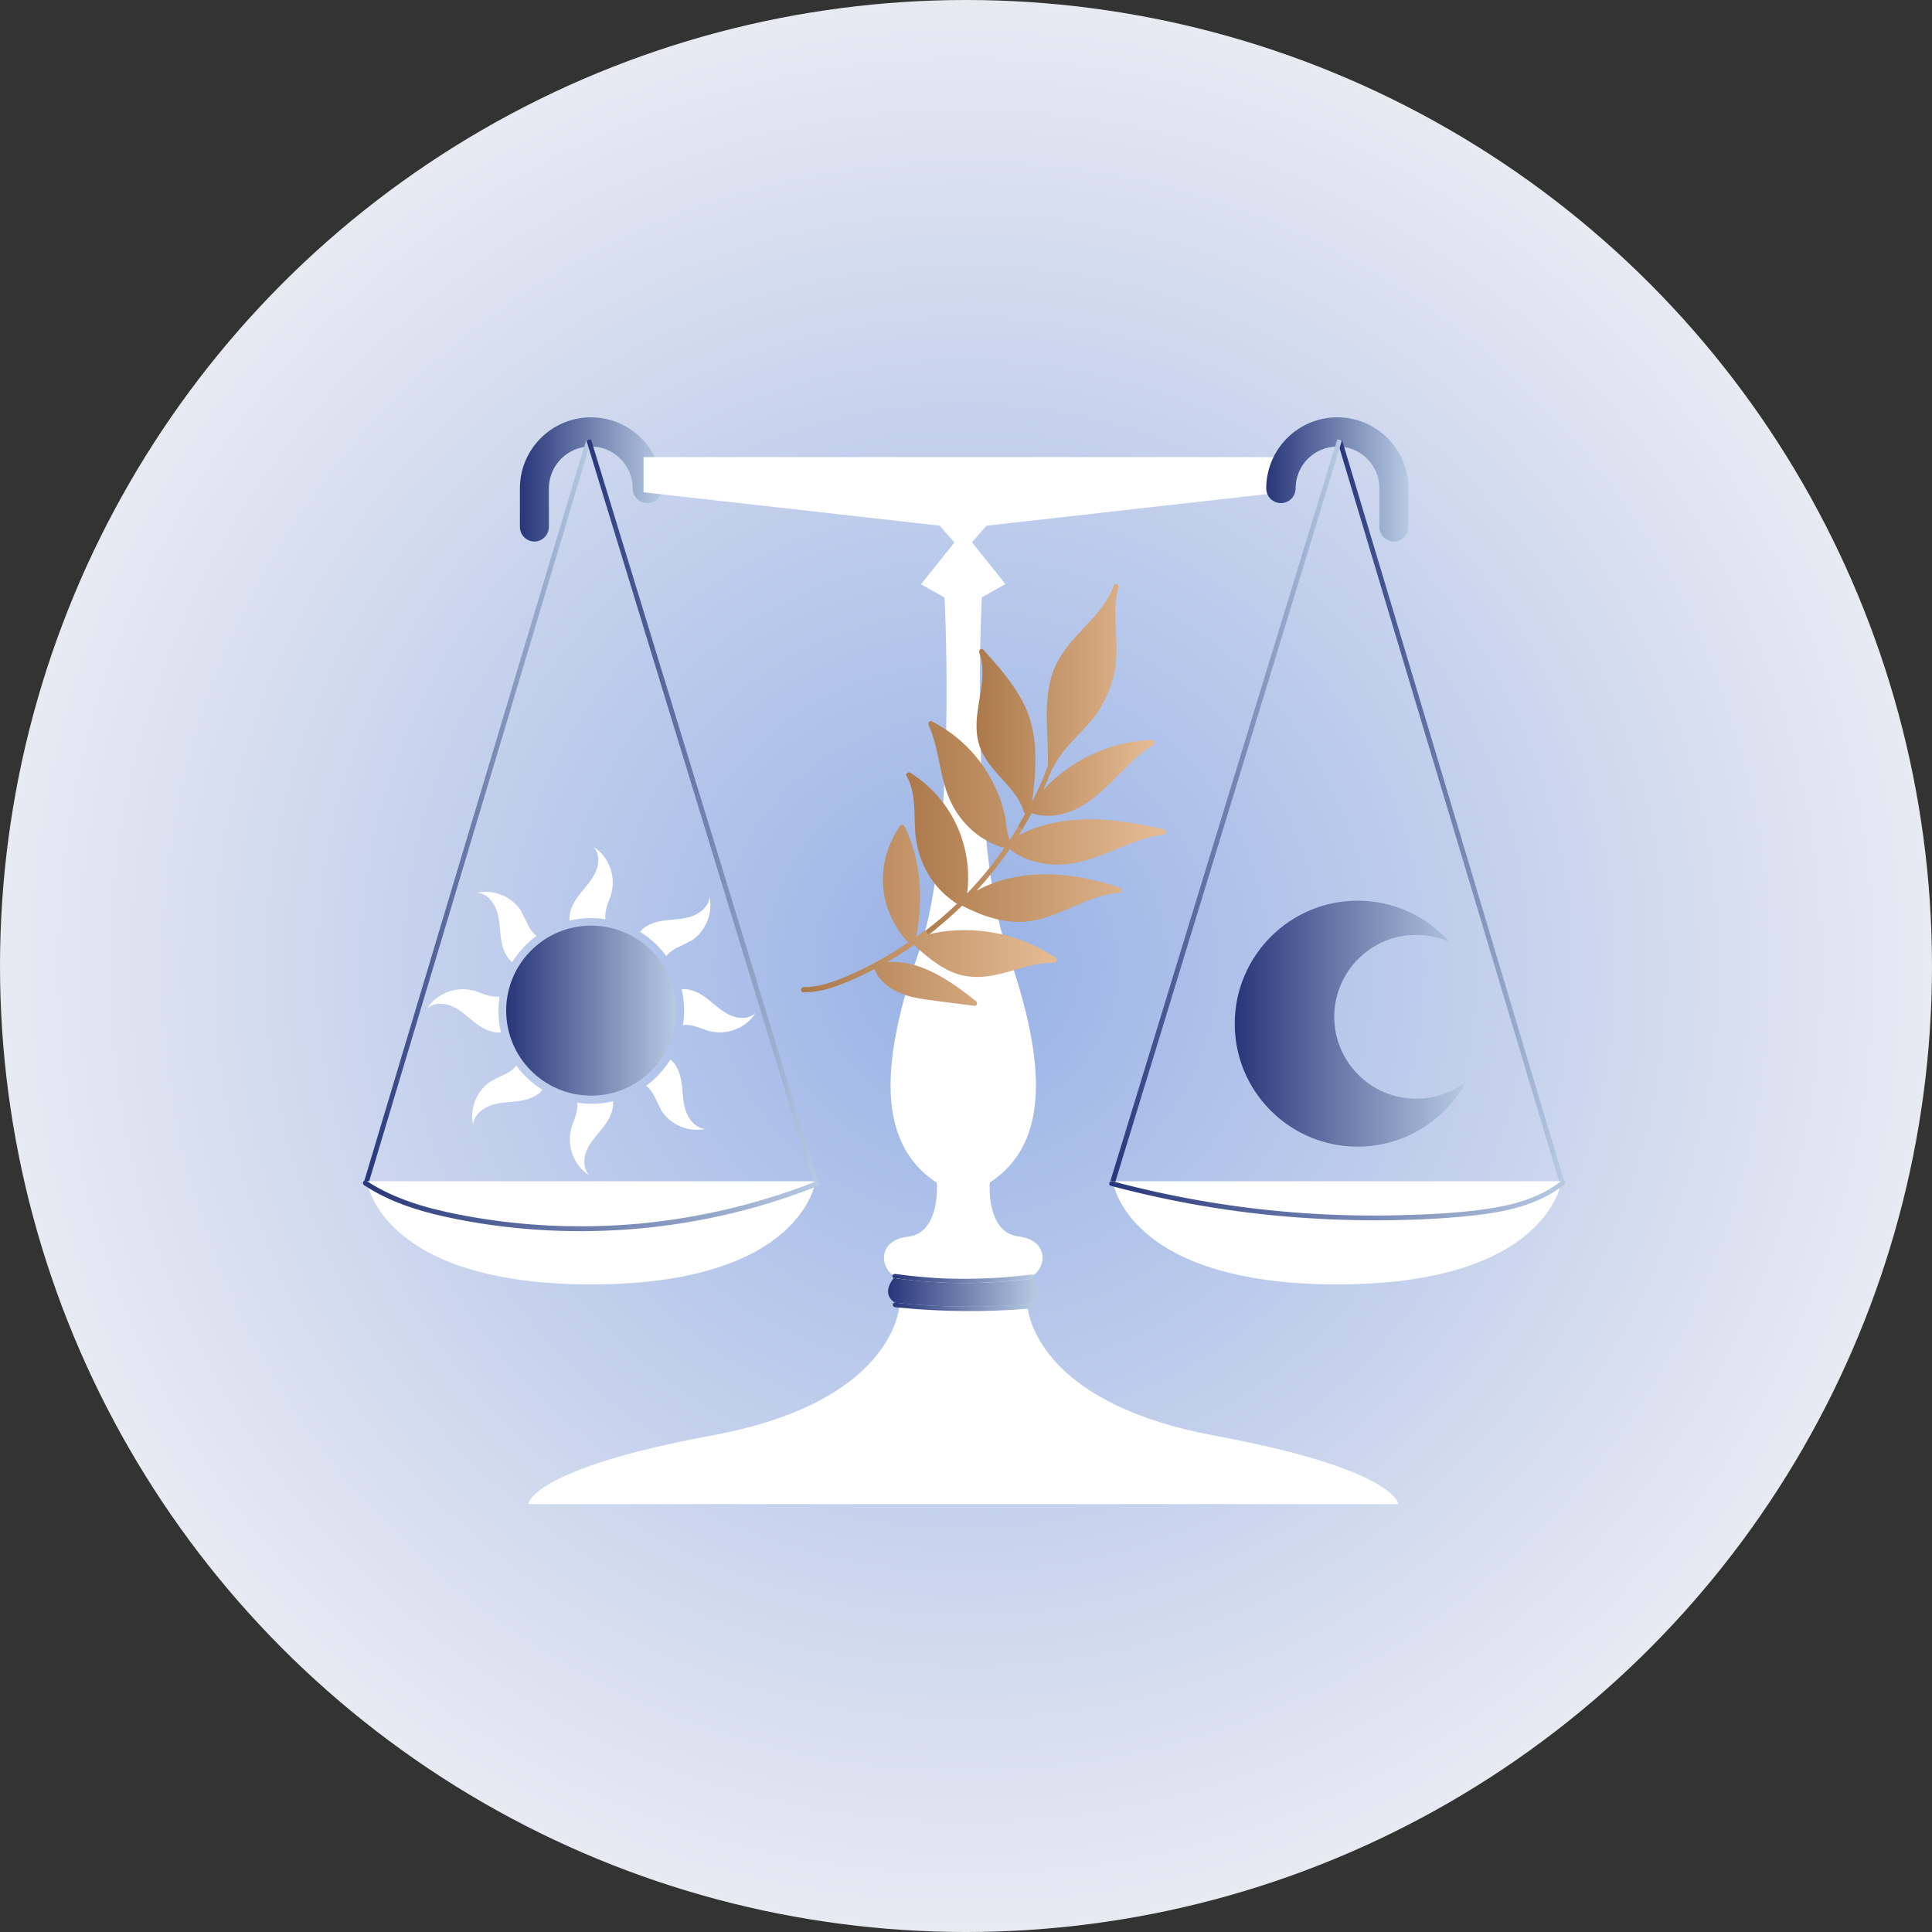 <svg xmlns="http://www.w3.org/2000/svg" xmlns:xlink="http://www.w3.org/1999/xlink" id="Layer_2" data-name="Layer 2" viewBox="0 0 100 100"><rect x="0" y="0" width="100" height="100" fill="#333333" stroke="none"/><defs><style>      .cls-1 {        fill: url(#linear-gradient-8);      }      .cls-2 {        fill: url(#linear-gradient-7);      }      .cls-3 {        fill: url(#linear-gradient-5);      }      .cls-4 {        fill: url(#linear-gradient-6);      }      .cls-5 {        fill: url(#linear-gradient-9);      }      .cls-6 {        fill: url(#linear-gradient-4);      }      .cls-7 {        fill: url(#linear-gradient-3);      }      .cls-8 {        fill: url(#linear-gradient-2);      }      .cls-9 {        fill: url(#radial-gradient);      }      .cls-10 {        fill: url(#linear-gradient);      }      .cls-11 {        fill: url(#linear-gradient-10);      }      .cls-12 {        fill: url(#linear-gradient-11);      }      .cls-13 {        fill: url(#linear-gradient-12);      }      .cls-14 {        fill: url(#linear-gradient-13);      }      .cls-15 {        fill: url(#linear-gradient-19);      }      .cls-16 {        fill: url(#linear-gradient-14);      }      .cls-17 {        fill: url(#linear-gradient-21);      }      .cls-18 {        fill: url(#linear-gradient-20);      }      .cls-19 {        fill: url(#linear-gradient-22);      }      .cls-20 {        fill: url(#linear-gradient-23);      }      .cls-21 {        fill: url(#linear-gradient-28);      }      .cls-22 {        fill: url(#linear-gradient-25);      }      .cls-23 {        fill: url(#linear-gradient-15);      }      .cls-24 {        fill: url(#linear-gradient-16);      }      .cls-25 {        fill: url(#linear-gradient-17);      }      .cls-26 {        fill: url(#linear-gradient-18);      }      .cls-27 {        fill: url(#linear-gradient-27);      }      .cls-28 {        fill: url(#linear-gradient-24);      }      .cls-29 {        fill: url(#linear-gradient-26);      }    </style><radialGradient id="radial-gradient" cx="50" cy="50" fx="50" fy="50" r="50" gradientUnits="userSpaceOnUse"><stop offset="0" stop-color="#98b2e6"></stop><stop offset="1" stop-color="#e8eaf2"></stop></radialGradient><linearGradient id="linear-gradient" x1="26.91" y1="24.82" x2="34.27" y2="24.82" gradientUnits="userSpaceOnUse"><stop offset="0" stop-color="#28367a"></stop><stop offset="1" stop-color="#b8cbe3"></stop></linearGradient><linearGradient id="linear-gradient-2" x1="18.86" y1="41.97" x2="30.59" y2="41.97" xlink:href="#linear-gradient"></linearGradient><linearGradient id="linear-gradient-3" x1="18.98" y1="63.81" x2="42.21" y2="63.81" gradientUnits="userSpaceOnUse"><stop offset="0" stop-color="#fff"></stop><stop offset="1" stop-color="#fff"></stop></linearGradient><linearGradient id="linear-gradient-4" x1="30.35" y1="41.95" x2="42.33" y2="41.95" xlink:href="#linear-gradient"></linearGradient><linearGradient id="linear-gradient-5" x1="33.31" y1="45.04" x2="66.41" y2="45.04" xlink:href="#linear-gradient-3"></linearGradient><linearGradient id="linear-gradient-6" x1="27.35" y1="72.64" x2="72.36" y2="72.64" xlink:href="#linear-gradient-3"></linearGradient><linearGradient id="linear-gradient-7" x1="65.53" y1="24.82" x2="72.9" y2="24.82" xlink:href="#linear-gradient"></linearGradient><linearGradient id="linear-gradient-8" x1="69.22" y1="41.97" x2="80.95" y2="41.97" xlink:href="#linear-gradient"></linearGradient><linearGradient id="linear-gradient-9" x1="57.6" y1="63.81" x2="80.83" y2="63.81" xlink:href="#linear-gradient-3"></linearGradient><linearGradient id="linear-gradient-10" x1="57.48" y1="41.95" x2="69.46" y2="41.95" xlink:href="#linear-gradient"></linearGradient><linearGradient id="linear-gradient-11" x1="45.97" y1="66.89" x2="53.74" y2="66.89" xlink:href="#linear-gradient"></linearGradient><linearGradient id="linear-gradient-12" x1="46.19" y1="66.17" x2="53.5" y2="66.17" xlink:href="#linear-gradient"></linearGradient><linearGradient id="linear-gradient-13" x1="46.19" y1="67.65" x2="53.51" y2="67.65" xlink:href="#linear-gradient"></linearGradient><linearGradient id="linear-gradient-14" x1="18.77" y1="62.4" x2="42.44" y2="62.4" xlink:href="#linear-gradient"></linearGradient><linearGradient id="linear-gradient-15" x1="57.41" y1="62.13" x2="81.04" y2="62.13" xlink:href="#linear-gradient"></linearGradient><linearGradient id="linear-gradient-16" x1="63.9" y1="52.98" x2="75.89" y2="52.98" xlink:href="#linear-gradient"></linearGradient><linearGradient id="linear-gradient-17" x1="26.21" y1="52.31" x2="35" y2="52.31" xlink:href="#linear-gradient"></linearGradient><linearGradient id="linear-gradient-18" x1="29.48" y1="45.74" x2="31.73" y2="45.74" xlink:href="#linear-gradient-3"></linearGradient><linearGradient id="linear-gradient-19" x1="29.48" y1="58.9" x2="31.73" y2="58.9" xlink:href="#linear-gradient-3"></linearGradient><linearGradient id="linear-gradient-20" x1="22.11" y1="52.32" x2="25.93" y2="52.32" xlink:href="#linear-gradient-3"></linearGradient><linearGradient id="linear-gradient-21" x1="35.28" y1="52.32" x2="39.1" y2="52.32" xlink:href="#linear-gradient-3"></linearGradient><linearGradient id="linear-gradient-22" x1="24.69" y1="47.99" x2="27.77" y2="47.99" xlink:href="#linear-gradient-3"></linearGradient><linearGradient id="linear-gradient-23" x1="33.44" y1="56.65" x2="36.52" y2="56.65" xlink:href="#linear-gradient-3"></linearGradient><linearGradient id="linear-gradient-24" x1="24.46" y1="56.7" x2="28.09" y2="56.7" xlink:href="#linear-gradient-3"></linearGradient><linearGradient id="linear-gradient-25" x1="33.12" y1="47.95" x2="36.75" y2="47.95" xlink:href="#linear-gradient-3"></linearGradient><linearGradient id="linear-gradient-26" x1="50.55" y1="36.59" x2="59.77" y2="36.59" gradientUnits="userSpaceOnUse"><stop offset="0" stop-color="#ab794a"></stop><stop offset="1" stop-color="#e6bc95"></stop></linearGradient><linearGradient id="linear-gradient-27" x1="46.89" y1="42.85" x2="60.36" y2="42.85" xlink:href="#linear-gradient-26"></linearGradient><linearGradient id="linear-gradient-28" x1="41.47" y1="47.38" x2="54.71" y2="47.38" xlink:href="#linear-gradient-26"></linearGradient></defs><g id="Layer_1-2" data-name="Layer 1"><g><circle class="cls-9" cx="50" cy="50" r="50"></circle><g><path class="cls-10" d="M27.67,28.03c-.42,0-.76-.34-.76-.76v-1.99c0-2.03,1.65-3.68,3.68-3.68s3.68,1.65,3.68,3.68c0,.42-.34.76-.76.76s-.76-.34-.76-.76c0-1.2-.97-2.17-2.17-2.17s-2.17.97-2.17,2.17v1.99c0,.42-.34.76-.76.76Z"></path><polygon class="cls-8" points="19.1 61.17 18.86 61.11 30.35 22.76 30.59 22.82 19.1 61.17"></polygon><path class="cls-7" d="M42.21,61.14s-.66,5.34-11.61,5.34-11.61-5.34-11.61-5.34h23.23Z"></path><polygon class="cls-6" points="42.08 61.17 30.35 22.79 30.59 22.74 42.33 61.11 42.08 61.17"></polygon><path class="cls-3" d="M48.65,27.21l-15.34-1.73v-1.82h33.1v1.82l-15.35,1.73-.75.86,1.73,2.16-1.22.69s-.66,12.65,1.33,18.34c1.99,5.68,2.21,9.91-.92,11.95,0,0-.21,2.58,1.49,2.79,1.62.19,1.42,1.66.73,2.01-.03.02-.07.03-.1.04,0,0,.05.05.11.13-.02.01-.03.02-.06.03-1.16.15-2.34.22-3.5.22-.03,0-.06,0-.1,0-1.18,0-2.36-.09-3.53-.26,0,0-.01,0-.01,0,.06-.07.1-.11.1-.11-.05-.02-.1-.04-.14-.07-.65-.39-.81-1.8.78-1.98,1.7-.2,1.49-2.79,1.49-2.79-3.13-2.04-2.92-6.27-.93-11.95,1.99-5.68,1.33-18.34,1.33-18.34l-1.22-.69,1.73-2.16-.75-.86Z"></path><path class="cls-4" d="M72.36,77.85H27.35s.05-1.8,9.55-3.56c8.57-1.59,9.53-5.8,9.64-6.6.01-.09.01-.13.01-.13-.09-.04-.16-.08-.22-.12,1.16.12,2.32.19,3.49.2.03,0,.06,0,.1,0,1.12.01,2.24-.04,3.37-.13-.03.02-.07.04-.11.05,0,0,0,.07.02.19.14.92,1.23,4.99,9.63,6.55,9.49,1.76,9.55,3.56,9.55,3.56Z"></path><path class="cls-2" d="M72.14,28.03c.42,0,.76-.34.76-.76v-1.99c0-2.03-1.65-3.68-3.68-3.68s-3.68,1.65-3.68,3.68c0,.42.34.76.76.76s.76-.34.76-.76c0-1.2.97-2.17,2.17-2.17s2.17.97,2.17,2.17v1.99c0,.42.34.76.76.76Z"></path><polygon class="cls-1" points="80.71 61.17 80.95 61.11 69.46 22.76 69.22 22.82 80.71 61.17"></polygon><path class="cls-5" d="M57.6,61.14s.66,5.34,11.61,5.34c10.95,0,11.61-5.34,11.61-5.34h-23.23Z"></path><polygon class="cls-11" points="57.73 61.17 69.46 22.79 69.22 22.74 57.48 61.11 57.73 61.17"></polygon><path class="cls-12" d="M53.27,67.5c-1.12.1-2.24.14-3.37.13-.03,0-.06,0-.09,0-1.17-.01-2.33-.08-3.49-.2-.64-.42-.26-1.03-.06-1.28,0,0,0,0,.01,0,1.17.17,2.35.25,3.53.26.03,0,.06,0,.09,0,1.17,0,2.34-.07,3.51-.22.02,0,.04-.01.06-.02.21.27.59.92-.19,1.33Z"></path><path class="cls-13" d="M53.47,66.17s-.03.02-.06.02c-1.16.15-2.34.22-3.51.22-.03,0-.06,0-.09,0-1.18,0-2.36-.09-3.53-.26,0,0-.01,0-.01,0-.09-.02-.1-.12-.05-.17.03-.03.07-.05.13-.04,1.15.16,2.31.25,3.47.25.03,0,.06,0,.09,0,1.15,0,2.3-.07,3.44-.22.05,0,.08,0,.11.03.06.05.07.14.02.17Z"></path><path class="cls-14" d="M53.39,67.72c-.07,0-.13.01-.2.02-1.09.09-2.19.13-3.28.12-.03,0-.06,0-.09,0-1.09-.01-2.19-.07-3.27-.18-.07,0-.15-.01-.22-.02-.16-.02-.16-.25,0-.23h.01c1.16.12,2.32.19,3.49.2.03,0,.06,0,.09,0,1.12,0,2.25-.03,3.37-.13.04,0,.08,0,.11,0,.16-.01.16.22,0,.23Z"></path><path class="cls-16" d="M42.29,61.13c-2.93,1.16-6.02,1.9-9.15,2.2-3.13.29-6.29.14-9.37-.46-1.68-.33-3.36-.8-4.8-1.75-.14-.09-.26.13-.13.22,1.28.85,2.77,1.33,4.26,1.65,1.54.34,3.11.55,4.69.66,3.15.21,6.34-.02,9.43-.7,1.75-.38,3.47-.91,5.14-1.57.15-.06.08-.3-.07-.24Z"></path><path class="cls-23" d="M80.82,61.12c-1.09.87-2.47,1.25-3.83,1.45-1.5.22-3.04.29-4.56.33-3.21.08-6.43-.13-9.6-.64-1.77-.28-3.53-.66-5.26-1.12-.16-.04-.22.2-.07.24,3.15.84,6.37,1.39,9.61,1.63,1.63.12,3.26.17,4.89.15,1.57-.03,3.15-.1,4.71-.3,1.53-.2,3.07-.59,4.29-1.57.13-.1-.05-.28-.18-.18Z"></path><path class="cls-24" d="M75.89,55.97c-1.07,2.01-3.19,3.38-5.62,3.38-3.51,0-6.36-2.85-6.36-6.36s2.85-6.37,6.36-6.37c1.89,0,3.58.82,4.75,2.13-.52-.23-1.1-.36-1.72-.36-2.34,0-4.24,1.9-4.24,4.24s1.9,4.24,4.24,4.24c.98,0,1.88-.33,2.59-.89Z"></path><g><circle class="cls-25" cx="30.6" cy="52.31" r="4.4"></circle><path class="cls-26" d="M31.67,46.15c-.07.29-.2.55-.28.84-.05.19-.08.4-.05.59-.24-.04-.49-.06-.74-.06-.39,0-.76.04-1.12.13-.04-.4.14-.83.38-1.17.29-.42.67-.77.91-1.22.24-.45.3-1.05-.05-1.43.76.47,1.15,1.45.94,2.32Z"></path><path class="cls-15" d="M29.54,58.5c.07-.29.2-.55.28-.84.05-.19.08-.4.05-.59.24.04.49.06.74.06.39,0,.76-.04,1.12-.13.04.4-.14.83-.38,1.17-.29.42-.67.77-.91,1.22-.24.45-.3,1.05.05,1.43-.76-.47-1.15-1.45-.94-2.32Z"></path><path class="cls-18" d="M24.43,51.25c.29.07.55.2.84.28.19.05.4.08.59.05-.04.24-.06.49-.06.74,0,.39.04.76.13,1.12-.4.04-.83-.14-1.17-.38-.42-.29-.77-.67-1.22-.91-.45-.24-1.05-.3-1.43.05.47-.76,1.45-1.15,2.32-.94Z"></path><path class="cls-17" d="M36.78,53.39c-.29-.07-.55-.2-.84-.28-.19-.05-.4-.08-.59-.05.04-.24.06-.49.06-.74,0-.39-.04-.76-.13-1.12.4-.04.83.14,1.17.38.42.29.77.67,1.22.91.45.24,1.05.3,1.43-.05-.47.76-1.45,1.15-2.32.94Z"></path><path class="cls-19" d="M26.99,47.2c.15.25.25.53.4.79.1.17.22.34.38.45-.2.14-.38.3-.56.48-.27.27-.51.57-.7.88-.32-.25-.49-.69-.56-1.1-.09-.5-.07-1.02-.22-1.51-.15-.48-.53-.96-1.04-.98.87-.2,1.84.21,2.3.97Z"></path><path class="cls-20" d="M34.22,57.44c-.15-.25-.25-.53-.4-.79-.1-.17-.22-.34-.38-.45.2-.14.38-.3.56-.48.27-.27.51-.57.7-.88.32.25.49.69.56,1.1.09.5.07,1.02.22,1.51.15.48.53.96,1.04.98-.87.2-1.84-.21-2.3-.97Z"></path><path class="cls-28" d="M25.48,55.93c.25-.15.53-.25.79-.4.17-.1.34-.22.45-.38.14.2.3.38.48.56.27.27.57.51.88.7-.25.32-.69.49-1.1.56-.5.09-1.02.07-1.51.22-.48.15-.96.53-.98,1.04-.2-.87.21-1.84.97-2.3Z"></path><path class="cls-22" d="M35.73,48.71c-.25.15-.53.25-.79.4-.17.1-.34.22-.45.38-.14-.2-.3-.38-.48-.56-.27-.27-.57-.51-.88-.7.25-.32.69-.49,1.1-.56.5-.09,1.02-.07,1.51-.22.48-.15.96-.53.98-1.04.2.87-.21,1.84-.97,2.3Z"></path></g><g><path class="cls-29" d="M59.66,38.3c-1.96.05-3.87.86-5.29,2.21-.13.13-.26.26-.38.39.1-.23.21-.46.3-.7.06-.13.11-.26.16-.4.02-.01.04-.03.06-.06.58-1.23,1.8-1.99,2.48-3.15.35-.6.6-1.26.72-1.94.11-.66.08-1.34.05-2.01-.04-.75-.08-1.51.13-2.23.05-.17-.2-.26-.25-.09-.42,1.2-1.46,2.01-2.25,2.97-.41.5-.76,1.05-.95,1.67-.21.69-.27,1.42-.26,2.14,0,.62.05,1.23.06,1.85,0,.02,0,.05,0,.07,0,.19,0,.39,0,.58,0,.01,0,.03,0,.04-.06.16-.12.31-.18.47-.19.46-.4.92-.63,1.37,0-.03,0-.06,0-.09.01-.09.03-.18.04-.25.06-.54.11-1.09.12-1.63.03-1.06-.12-2.11-.59-3.06-.52-1.05-1.31-1.94-2.09-2.81-.11-.12-.27,0-.22.14.41,1.16-.08,2.39-.14,3.56-.03.59.05,1.17.33,1.69.27.51.67.94,1.05,1.36.27.3.55.61.76.96.13.21.23.43.3.67.01.05.05.08.08.09-.13.23-.26.46-.39.68l.23.14c.13-.22.26-.44.39-.66.04-.06.07-.13.1-.19.15.07.32.1.47.12,1.05.15,2.07-.35,2.87-1,1.03-.84,1.81-1.95,2.96-2.65.1-.06.1-.26-.05-.25Z"></path><path class="cls-27" d="M60.27,42.94c-2.17-.51-4.47-.85-6.63-.1-.31.11-.61.24-.9.39.06-.09.12-.19.18-.29l-.23-.14c-.14.23-.28.45-.42.67-.18-.36-.17-.83-.25-1.22-.21-.98-.63-1.91-1.22-2.72-.67-.92-1.55-1.68-2.57-2.19-.11-.05-.21.08-.17.18.45.97.53,2.06.82,3.08.28,1.02.82,1.91,1.66,2.56.43.33.92.58,1.44.73-.22.32-.45.63-.69.94-.39.49-.8.96-1.23,1.41.24-1.86-.35-3.77-1.63-5.15-.39-.42-.83-.79-1.31-1.09-.1-.07-.27.04-.2.16.5.87.38,1.91.45,2.87.02.37.09.74.19,1.09.17.59.45,1.14.83,1.63.32.4.71.75,1.14,1.03-.52.5-1.07.97-1.65,1.41l.16.21c.14-.11.29-.21.42-.33.47-.38.91-.78,1.34-1.19,1.07.55,2.27.97,3.49.8,1.04-.14,1.98-.66,2.95-1.04.55-.22,1.13-.39,1.72-.43.14,0,.14-.22.02-.26-2.11-.7-4.43-1.03-6.57-.24-.3.11-.59.24-.87.4.33-.36.65-.73.95-1.12.27-.34.53-.69.78-1.05.39.37.97.58,1.48.7,1.08.26,2.15.04,3.17-.34,1.09-.41,2.15-.96,3.32-1.1.13-.02.16-.23.02-.26Z"></path><path class="cls-21" d="M54.57,49.84c-.96-.04-1.86.34-2.77.56-.87.22-1.75.26-2.6-.12-.47-.22-.9-.52-1.3-.85-.2-.17-.4-.34-.59-.52,0,0,0,0,0,0-.45.32-.91.61-1.39.89,1.73-.14,3.29.99,4.6,2.02.1.08.05.26-.09.24-.55-.07-1.09-.14-1.64-.21-.52-.07-1.04-.12-1.55-.24-.82-.19-1.65-.63-1.98-1.45-.57.3-1.15.57-1.75.8-.62.24-1.26.41-1.93.4-.17,0-.15-.27.02-.27.76.01,1.49-.25,2.18-.54.64-.27,1.28-.58,1.88-.93.46-.26.91-.54,1.35-.84-.7-.74-1.16-1.7-1.28-2.71-.14-1.17.18-2.36.86-3.32.06-.08.19-.06.23.02.22.44.38.9.51,1.37.38,1.41.37,2.91.09,4.35.15-.11.3-.22.44-.33l.16.21c.25-.06.51-.11.77-.15,2.04-.28,4.16.2,5.86,1.36.11.08.03.25-.09.24Z"></path></g></g></g></g></svg>